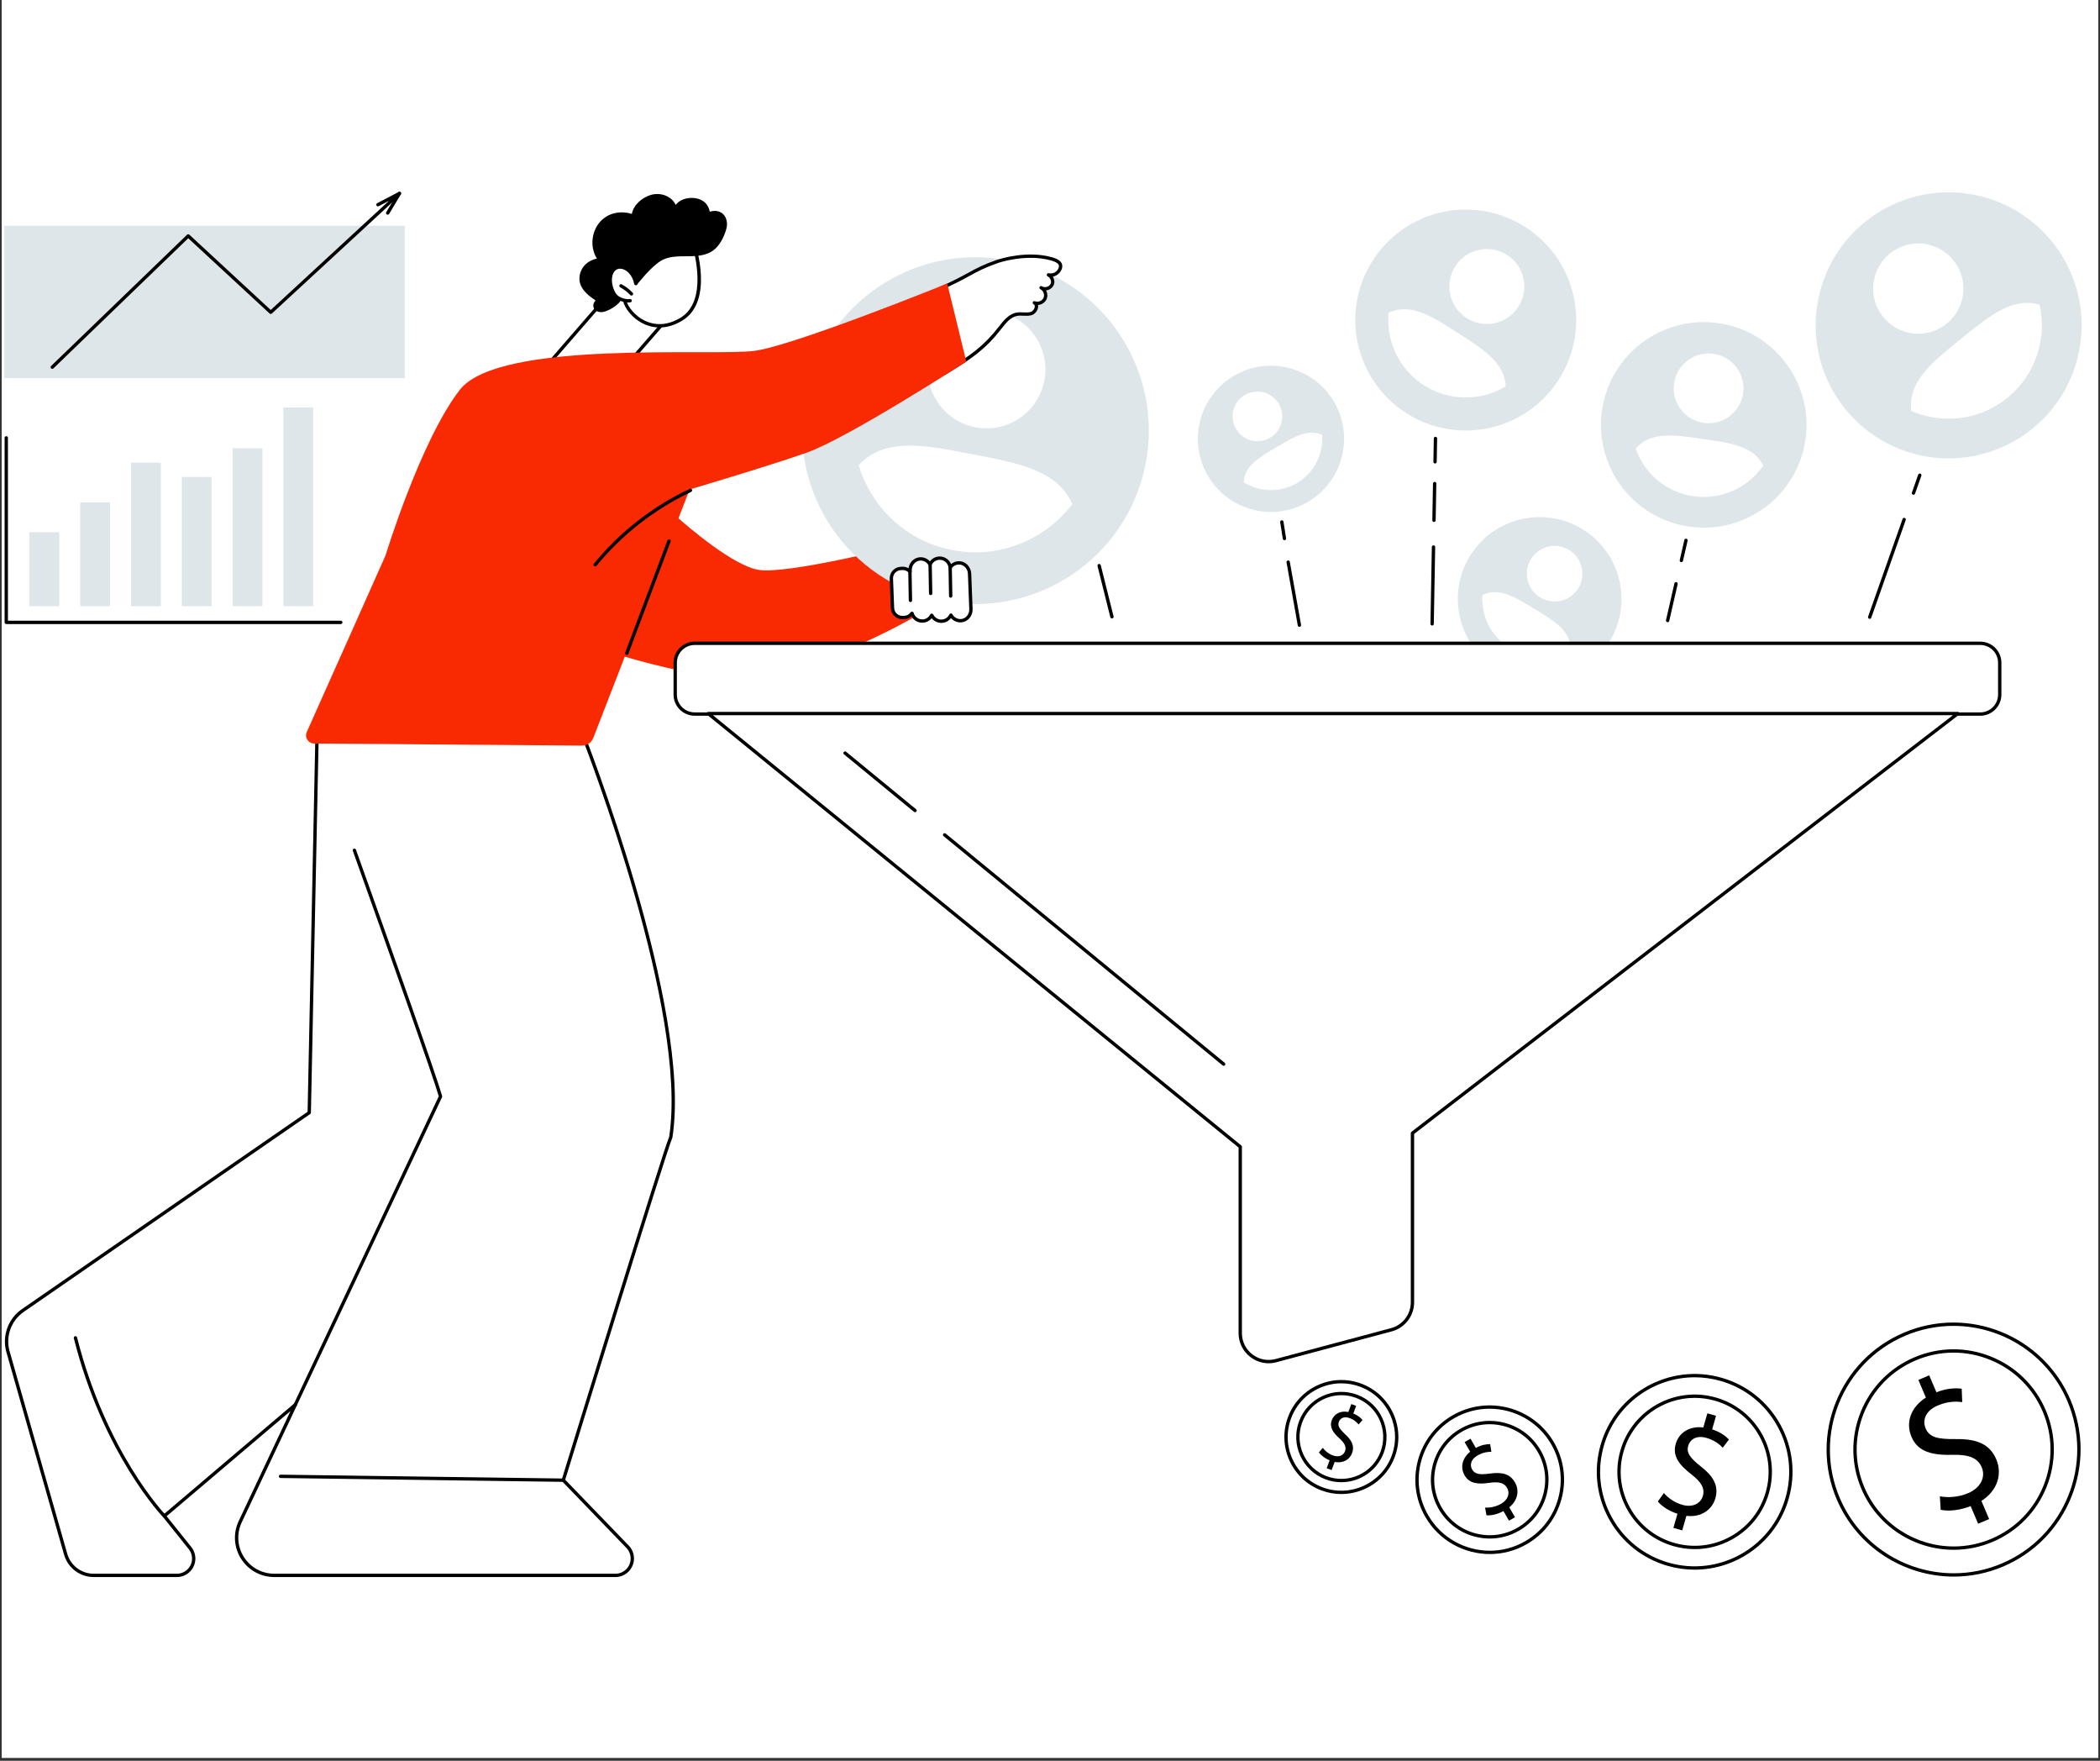 <svg version="1.0" preserveAspectRatio="xMidYMid meet" height="788" viewBox="0 0 705 591" zoomAndPan="magnify" width="940" xmlns:xlink="http://www.w3.org/1999/xlink" xmlns="http://www.w3.org/2000/svg"><rect x="0" y="0" width="705" height="591" fill="#333333" stroke="none"/><defs><clipPath id="209aa0bc0d"><path clip-rule="nonzero" d="M 0.594 0 L 704.402 0 L 704.402 590 L 0.594 590 Z M 0.594 0"></path></clipPath></defs><g clip-path="url(#209aa0bc0d)"><path fill-rule="nonzero" fill-opacity="1" d="M 0.594 0 L 704.406 0 L 704.406 590 L 0.594 590 Z M 0.594 0" fill="#ffffff"></path><path fill-rule="nonzero" fill-opacity="1" d="M 0.594 0 L 704.406 0 L 704.406 590 L 0.594 590 Z M 0.594 0" fill="#ffffff"></path></g><path fill-rule="nonzero" fill-opacity="1" d="M 195.125 245.23 L 106.488 244.488 L 103.82 373.457 L 7.664 439.863 C 3.207 442.941 1.207 448.516 2.691 453.727 L 22.047 521.691 C 23.242 525.879 27.074 528.77 31.434 528.77 L 59.383 528.77 C 62.254 528.77 64.668 526.621 64.996 523.766 C 65.168 522.27 64.73 520.766 63.789 519.59 L 55.164 508.84 L 99.137 471.5 L 80.648 510.742 C 76.695 519.129 82.812 528.77 92.082 528.77 L 206.633 528.77 C 209.699 528.77 212.207 526.324 212.277 523.254 L 212.277 523.219 C 212.312 521.707 211.742 520.25 210.695 519.16 L 189.113 496.816 C 189.113 496.816 223.457 385.191 225.176 381.758 C 232.047 337.965 195.125 245.23 195.125 245.23" fill="#ffffff"></path><path fill-rule="nonzero" fill-opacity="1" d="M 99.137 470.941 C 99.258 470.941 99.379 470.977 99.48 471.055 C 99.688 471.215 99.758 471.5 99.645 471.738 L 81.152 510.984 C 79.383 514.746 79.652 519.09 81.879 522.602 C 84.109 526.113 87.922 528.211 92.082 528.211 L 206.633 528.211 C 209.371 528.211 211.652 525.984 211.715 523.242 C 211.75 521.855 211.23 520.523 210.289 519.555 L 188.711 497.207 C 188.566 497.059 188.52 496.848 188.574 496.652 C 189.969 492.125 222.5 386.43 224.637 381.594 C 231.137 339.773 197.203 252.074 194.738 245.789 L 107.035 245.055 L 104.379 373.469 C 104.375 373.648 104.289 373.816 104.137 373.918 L 7.984 440.324 C 3.723 443.266 1.812 448.594 3.23 453.574 L 22.586 521.535 C 23.707 525.465 27.344 528.211 31.434 528.211 L 59.383 528.211 C 61.973 528.211 64.145 526.273 64.438 523.703 C 64.59 522.363 64.195 520.992 63.352 519.941 L 54.727 509.188 C 54.535 508.953 54.57 508.605 54.801 508.41 L 98.777 471.07 C 98.879 470.984 99.008 470.941 99.137 470.941 Z M 206.633 529.332 L 92.082 529.332 C 87.535 529.332 83.367 527.043 80.934 523.203 C 78.5 519.363 78.203 514.617 80.141 510.504 L 97.527 473.602 L 55.941 508.91 L 64.227 519.242 C 65.254 520.52 65.738 522.195 65.551 523.828 C 65.195 526.969 62.543 529.332 59.383 529.332 L 31.434 529.332 C 26.848 529.332 22.766 526.254 21.512 521.844 L 2.152 453.879 C 0.602 448.438 2.688 442.617 7.348 439.402 L 103.266 373.16 L 105.926 244.477 C 105.934 244.172 106.172 243.941 106.492 243.93 L 195.129 244.672 C 195.355 244.676 195.559 244.812 195.645 245.023 C 196.012 245.953 232.547 338.406 225.73 381.848 C 225.719 381.902 225.703 381.957 225.676 382.008 C 224.047 385.273 191.773 490.074 189.746 496.664 L 211.098 518.773 C 212.242 519.961 212.875 521.582 212.84 523.23 C 212.758 526.613 209.977 529.332 206.633 529.332" fill="#000000"></path><path fill-rule="nonzero" fill-opacity="1" d="M 99.098 472.141 C 99.02 472.141 98.938 472.125 98.859 472.086 C 98.582 471.957 98.461 471.621 98.594 471.34 L 147.301 367.973 C 145.02 360.168 130.383 318.949 118.449 285.574 C 118.344 285.281 118.496 284.961 118.789 284.855 C 119.078 284.754 119.398 284.906 119.504 285.195 C 131.551 318.883 146.352 360.566 148.438 367.867 C 148.477 367.996 148.461 368.137 148.406 368.258 L 99.605 471.82 C 99.512 472.023 99.309 472.141 99.098 472.141" fill="#000000"></path><path fill-rule="nonzero" fill-opacity="1" d="M 189.113 497.379 C 189.109 497.379 189.105 497.379 189.105 497.379 L 94.172 496.086 C 93.863 496.082 93.613 495.828 93.617 495.516 C 93.621 495.207 93.898 494.945 94.188 494.965 L 189.121 496.258 C 189.43 496.262 189.68 496.516 189.676 496.824 C 189.668 497.133 189.418 497.379 189.113 497.379" fill="#000000"></path><path fill-rule="nonzero" fill-opacity="1" d="M 55.164 509.398 C 55.016 509.398 54.871 509.34 54.762 509.23 C 54.562 509.023 34.707 488.293 24.777 449.168 C 24.703 448.871 24.883 448.566 25.184 448.488 C 25.484 448.414 25.789 448.594 25.867 448.895 C 35.715 487.707 55.367 508.242 55.566 508.449 C 55.781 508.668 55.773 509.023 55.555 509.242 C 55.445 509.348 55.305 509.398 55.164 509.398" fill="#000000"></path><path fill-rule="nonzero" fill-opacity="1" d="M 301.5 183.438 C 301.5 183.438 264.617 192.727 254.836 191.297 C 246.25 190.047 230.668 176.559 226.996 173.285 C 225.266 177.051 223.598 180.848 221.973 184.664 C 220.156 188.941 218.391 193.238 216.645 197.543 C 214.902 201.848 213.176 206.164 211.438 210.469 C 210.184 213.578 208.914 216.676 207.633 219.773 C 212.531 221.27 233.234 227.359 246.578 227.434 C 273.27 227.59 310.207 205.262 310.207 205.262 L 301.5 183.438" fill="#f92902"></path><path fill-rule="nonzero" fill-opacity="1" d="M 180.633 126.18 L 206.594 96.281 L 224.961 105.797 L 206.578 126.934 L 180.633 126.18" fill="#ffffff"></path><path fill-rule="nonzero" fill-opacity="1" d="M 181.828 125.652 L 206.328 126.367 L 224.07 105.965 L 206.73 96.98 Z M 206.574 127.492 C 206.57 127.492 206.566 127.492 206.559 127.492 L 180.617 126.738 C 180.398 126.734 180.207 126.602 180.121 126.402 C 180.031 126.203 180.066 125.973 180.211 125.812 L 206.172 95.914 C 206.344 95.719 206.625 95.664 206.855 95.785 L 225.219 105.301 C 225.371 105.379 225.48 105.523 225.512 105.691 C 225.547 105.859 225.496 106.035 225.387 106.164 L 207 127.301 C 206.895 127.426 206.738 127.492 206.574 127.492" fill="#000000"></path><path fill-rule="nonzero" fill-opacity="1" d="M 232.746 81.508 C 232.746 81.508 239.227 100.723 228.816 107.09 C 218.406 113.457 210.504 104.785 209.77 101.004 C 209.77 101.004 207.641 84.082 232.746 81.508" fill="#ffffff"></path><path fill-rule="nonzero" fill-opacity="1" d="M 232.352 82.113 C 223.633 83.078 217.359 85.898 213.691 90.5 C 209.711 95.488 210.32 100.883 210.328 100.934 C 210.668 102.68 212.992 106.117 216.883 107.828 C 219.445 108.957 223.539 109.66 228.523 106.609 C 237.59 101.062 233.207 84.945 232.352 82.113 Z M 221.43 109.918 C 219.445 109.918 217.754 109.438 216.43 108.855 C 212.129 106.961 209.625 103.184 209.219 101.109 C 209.184 100.836 208.531 95.188 212.797 89.82 C 216.723 84.883 223.414 81.898 232.691 80.949 C 232.949 80.922 233.199 81.078 233.277 81.328 C 233.551 82.129 239.777 101.039 229.105 107.57 C 226.258 109.312 223.66 109.918 221.43 109.918" fill="#000000"></path><path fill-rule="nonzero" fill-opacity="1" d="M 243.957 74.148 C 243.285 71.027 240.562 70.324 238.293 71.051 C 238.047 69.828 237.477 68.68 236.523 67.852 C 234.043 65.691 228.863 65.996 226.848 68.77 C 225.438 65.801 221.816 64.52 218.609 65.395 C 215.707 66.18 212.66 68.746 212.113 71.809 C 210.012 71.125 207.691 71.09 205.547 71.773 C 201.496 73.062 199.035 76.902 198.887 81.055 C 198.812 83.066 199.324 85.094 200.395 86.793 C 198.629 87.164 196.961 88.074 195.863 89.531 C 194.582 91.227 194.121 93.57 194.902 95.582 C 195.75 97.777 197.863 99.449 199.758 100.723 C 199.82 100.762 199.883 100.801 199.945 100.844 C 199.379 101.461 198.996 102.242 199.277 103.176 C 199.434 103.707 199.812 104.141 200.281 104.398 C 201.57 105.117 203.031 104.664 204.285 104.086 C 205.184 103.664 206.039 103.141 206.828 102.52 C 207.434 102.043 208.016 101.5 208.422 100.824 C 209.043 99.793 209.203 98.543 209.461 97.355 C 209.871 95.465 210.555 93.637 211.48 91.957 C 211.496 91.965 211.504 91.98 211.516 91.984 C 213.652 92.98 212.824 96.723 213.957 95.395 C 214.52 94.742 218.18 89.941 221.695 87.652 C 227.043 84.18 235.254 88.168 240.266 83.355 C 242.406 81.297 243.434 78.145 243.648 77.488 C 244.082 76.156 244.18 75.172 243.957 74.148" fill="#000000"></path><path fill-rule="nonzero" fill-opacity="1" d="M 211.559 91.293 C 210.375 90.008 208.449 89.152 206.879 89.91 C 205.371 90.633 204.809 92.523 204.867 94.195 C 204.914 95.551 205.266 96.895 205.887 98.105 C 206.125 98.562 206.406 99.012 206.766 99.383 C 207.402 100.039 208.262 100.43 209.137 100.691 C 209.918 100.922 210.746 101.059 211.555 100.926 C 212.359 100.793 213.141 100.367 213.566 99.672 C 214.367 98.359 213.672 96.562 213.445 95.184 C 213.207 93.738 212.551 92.367 211.559 91.293" fill="#ffffff"></path><path fill-rule="nonzero" fill-opacity="1" d="M 213.445 95.184 C 213.207 93.738 212.551 92.367 211.559 91.293 C 210.375 90.008 208.449 89.152 206.879 89.91 C 205.371 90.633 204.809 92.523 204.867 94.195 C 204.914 95.551 205.266 96.895 205.887 98.105 C 206.125 98.562 206.406 99.012 206.766 99.383 C 207.402 100.039 208.262 100.43 209.137 100.691 C 209.918 100.922 210.746 101.059 211.555 100.926 L 213.445 95.184" fill="#ffffff"></path><path fill-rule="nonzero" fill-opacity="1" d="M 210.898 101.539 C 210.312 101.539 209.68 101.434 208.98 101.23 C 207.848 100.891 206.988 100.414 206.363 99.773 C 206.004 99.406 205.695 98.953 205.387 98.359 C 204.734 97.082 204.359 95.648 204.309 94.215 C 204.246 92.457 204.824 90.273 206.633 89.402 C 208.508 88.5 210.719 89.551 211.973 90.91 C 213.023 92.051 213.742 93.535 213.996 95.09 C 214.047 95.395 213.84 95.684 213.535 95.734 C 213.23 95.785 212.941 95.578 212.891 95.273 C 212.672 93.93 212.051 92.652 211.145 91.672 C 210.164 90.605 208.484 89.758 207.121 90.414 C 205.797 91.051 205.383 92.836 205.426 94.172 C 205.473 95.445 205.805 96.715 206.387 97.848 C 206.641 98.34 206.887 98.703 207.168 98.988 C 207.656 99.492 208.352 99.871 209.297 100.156 C 210.137 100.402 210.848 100.473 211.465 100.371 C 211.77 100.324 212.059 100.531 212.105 100.836 C 212.156 101.145 211.949 101.43 211.645 101.48 C 211.406 101.52 211.156 101.539 210.898 101.539" fill="#000000"></path><path fill-rule="nonzero" fill-opacity="1" d="M 211.996 99.207 C 211.848 99.207 211.703 99.148 211.59 99.031 C 210.609 97.988 209.465 97.117 208.203 96.434 C 207.934 96.289 207.832 95.949 207.977 95.676 C 208.125 95.402 208.465 95.301 208.738 95.449 C 210.105 96.184 211.34 97.129 212.406 98.262 C 212.621 98.484 212.605 98.84 212.383 99.055 C 212.277 99.156 212.137 99.207 211.996 99.207" fill="#000000"></path><path fill-rule="nonzero" fill-opacity="1" d="M 384.613 155.605 C 378.504 187.164 347.965 207.797 316.398 201.688 C 284.828 195.582 264.195 165.043 270.301 133.48 C 276.406 101.922 306.949 81.289 338.516 87.402 C 370.082 93.508 390.723 124.047 384.613 155.605" fill="#dee6e9"></path><path fill-rule="nonzero" fill-opacity="1" d="M 350.598 127.77 C 348.527 138.48 338.164 145.48 327.445 143.41 C 316.734 141.336 309.73 130.973 311.805 120.262 C 313.875 109.551 324.242 102.547 334.957 104.621 C 345.668 106.695 352.672 117.059 350.598 127.77" fill="#ffffff"></path><path fill-rule="nonzero" fill-opacity="1" d="M 360.004 169.188 C 354.984 157.758 341.641 155.398 326.359 152.453 C 310.715 149.434 297.188 146.602 288.277 156.113 C 289.453 160.074 291.234 163.879 293.617 167.398 C 299.723 176.438 308.988 182.559 319.699 184.629 L 319.816 184.652 C 335.527 187.648 350.906 181.141 360.004 169.188" fill="#ffffff"></path><path fill-rule="nonzero" fill-opacity="1" d="M 356.012 88.902 C 355.918 88.535 355.535 87.59 353.082 86.898 C 344.324 84.426 334.914 87.723 334.914 87.723 C 326.469 90.684 325.957 92.32 315.59 96.875 C 315.762 98.695 315.738 100.367 315.883 102.188 C 316.336 107.852 316.676 113.523 316.965 119.199 C 317.117 122.215 317.301 122.051 317.43 125.074 C 325.871 119.965 330.418 116.848 335.742 110.012 C 337.266 108.062 338.953 105.895 341.391 105.469 C 342.973 105.188 344.656 105.711 346.195 105.234 C 347.734 104.754 348.699 102.332 347.246 101.629 C 348.562 102.176 350.254 101.5 350.832 100.195 C 351.414 98.895 350.789 97.184 349.504 96.57 C 350.758 97.387 352.703 96.793 353.258 95.398 C 353.719 94.234 353.07 92.805 351.98 92.258 C 352.574 92.383 353.453 92.426 354.324 91.953 C 355.441 91.34 356.297 89.992 356.012 88.902" fill="#ffffff"></path><path fill-rule="nonzero" fill-opacity="1" d="M 316.188 97.227 C 316.254 98.074 316.285 98.895 316.312 99.691 C 316.344 100.488 316.375 101.309 316.441 102.145 C 316.848 107.266 317.203 112.832 317.523 119.168 C 317.598 120.613 317.68 121.324 317.754 122.008 C 317.82 122.594 317.883 123.152 317.941 124.105 C 325.832 119.305 330.238 116.164 335.301 109.668 C 336.867 107.66 338.641 105.383 341.293 104.914 C 342.059 104.781 342.828 104.816 343.57 104.852 C 344.445 104.895 345.273 104.934 346.027 104.695 C 346.785 104.461 347.348 103.59 347.398 102.922 C 347.441 102.348 347.109 102.188 347.004 102.137 C 346.73 102.004 346.613 101.68 346.734 101.402 C 346.859 101.125 347.184 100.996 347.461 101.113 C 348.5 101.539 349.863 100.996 350.324 99.969 C 350.746 99.02 350.348 97.777 349.488 97.203 C 349.391 97.152 349.293 97.102 349.195 97.039 C 348.949 96.875 348.871 96.551 349.012 96.293 C 349.16 96.035 349.48 95.934 349.746 96.062 C 349.844 96.109 349.938 96.164 350.027 96.219 C 350.457 96.41 350.988 96.43 351.492 96.273 C 352.086 96.086 352.539 95.691 352.738 95.191 C 353.078 94.336 352.605 93.195 351.73 92.762 C 351.48 92.633 351.359 92.34 351.449 92.074 C 351.543 91.809 351.824 91.652 352.098 91.707 C 352.594 91.812 353.336 91.855 354.055 91.461 C 355.008 90.938 355.668 89.809 355.469 89.047 C 355.309 88.434 354.387 87.848 352.93 87.438 C 344.43 85.039 335.195 88.219 335.102 88.254 C 330.5 89.863 328.289 91.074 325.492 92.602 C 323.219 93.844 320.648 95.254 316.188 97.227 Z M 317.43 125.633 C 317.336 125.633 317.246 125.609 317.16 125.566 C 316.988 125.473 316.879 125.293 316.867 125.094 C 316.801 123.559 316.723 122.867 316.641 122.133 C 316.559 121.434 316.48 120.707 316.402 119.227 C 316.082 112.898 315.73 107.34 315.324 102.23 C 315.258 101.375 315.223 100.539 315.191 99.734 C 315.156 98.824 315.125 97.887 315.035 96.93 C 315.012 96.688 315.148 96.461 315.367 96.363 C 320.012 94.324 322.641 92.887 324.957 91.621 C 327.797 90.066 330.043 88.836 334.73 87.195 L 334.738 87.219 C 336.031 86.77 344.93 84.016 353.23 86.359 C 355.164 86.902 356.281 87.711 356.551 88.762 C 356.926 90.188 355.848 91.758 354.594 92.445 C 354.203 92.66 353.809 92.781 353.434 92.848 C 353.969 93.664 354.133 94.711 353.777 95.605 C 353.453 96.418 352.746 97.051 351.832 97.34 C 351.617 97.406 351.406 97.457 351.191 97.48 C 351.668 98.379 351.766 99.484 351.344 100.422 C 350.848 101.547 349.68 102.277 348.477 102.371 C 348.52 102.566 348.535 102.781 348.516 103.004 C 348.426 104.207 347.48 105.422 346.363 105.77 C 345.418 106.062 344.449 106.016 343.516 105.973 C 342.805 105.938 342.129 105.906 341.484 106.02 C 339.262 106.414 337.695 108.418 336.184 110.359 C 330.84 117.219 326.242 120.398 317.719 125.551 C 317.629 125.605 317.527 125.633 317.43 125.633" fill="#000000"></path><path fill-rule="nonzero" fill-opacity="1" d="M 231.527 164.277 C 231.527 164.277 257.047 156.758 270.785 151.945 C 284.523 147.133 324.398 121.371 324.398 121.371 L 318 95.16 C 318 95.16 267.035 115.828 253.41 117.746 C 239.789 119.668 167.52 113.875 154.363 130.844 C 141.203 147.816 129.449 186.371 129.449 186.371 C 129.449 186.371 109.133 232.043 102.98 245.715 C 102.172 247.512 103.477 249.543 105.445 249.559 L 195.426 250.246 C 197.082 250.258 198.57 249.246 199.172 247.703 L 231.527 164.277" fill="#f92902"></path><path fill-rule="nonzero" fill-opacity="1" d="M 199.82 190.102 C 199.699 190.102 199.574 190.059 199.469 189.973 C 199.23 189.777 199.195 189.422 199.391 189.184 C 208.047 178.578 219.172 169.898 231.562 164.082 C 231.848 163.949 232.18 164.07 232.309 164.352 C 232.441 164.629 232.32 164.965 232.039 165.098 C 219.797 170.844 208.809 179.418 200.258 189.895 C 200.148 190.027 199.984 190.102 199.82 190.102" fill="#000000"></path><path fill-rule="nonzero" fill-opacity="1" d="M 210.402 219.832 C 210.34 219.832 210.27 219.824 210.207 219.797 C 209.918 219.688 209.77 219.363 209.879 219.074 L 224.078 181.387 C 224.188 181.098 224.512 180.949 224.801 181.059 C 225.09 181.168 225.238 181.492 225.129 181.781 L 210.926 219.469 C 210.844 219.695 210.629 219.832 210.402 219.832" fill="#000000"></path><path fill-rule="nonzero" fill-opacity="1" d="M 322.113 188.922 C 320.836 188.859 319.719 189.473 319.039 190.414 C 319.023 190.438 318.992 190.43 318.984 190.402 C 318.73 188.617 317.18 187.273 315.336 187.344 C 313.949 187.398 312.793 188.246 312.246 189.422 C 312.234 189.445 312.207 189.449 312.195 189.426 C 311.508 188.195 310.129 187.414 308.598 187.625 C 306.75 187.879 305.461 189.613 305.531 191.48 L 305.547 191.816 C 305.547 191.844 305.512 191.855 305.492 191.836 C 304.863 191.156 303.961 190.734 302.965 190.777 L 302.438 190.797 C 300.605 190.867 299.176 192.41 299.246 194.242 L 299.625 204.086 C 299.695 205.918 301.234 207.348 303.066 207.273 L 303.598 207.254 C 304.66 207.215 305.574 206.668 306.145 205.867 C 306.16 205.844 306.188 205.852 306.195 205.875 C 306.637 207.414 308.082 208.52 309.754 208.453 C 311.078 208.402 312.191 207.625 312.766 206.531 C 312.777 206.508 312.809 206.508 312.82 206.531 C 313.426 207.75 314.703 208.566 316.152 208.508 C 317.52 208.457 318.668 207.633 319.219 206.477 C 319.23 206.453 319.258 206.449 319.27 206.473 C 319.945 207.723 321.336 208.52 322.875 208.316 C 324.73 208.07 326.031 206.332 325.957 204.457 L 325.5 192.539 C 325.426 190.66 323.992 189.016 322.113 188.922" fill="#ffffff"></path><path fill-rule="nonzero" fill-opacity="1" d="M 312.793 205.953 C 312.793 205.953 312.797 205.953 312.801 205.953 C 313.012 205.953 313.23 206.094 313.324 206.285 C 313.848 207.34 314.953 207.988 316.129 207.949 C 317.234 207.91 318.227 207.25 318.711 206.234 C 318.805 206.039 319.023 205.902 319.234 205.895 C 319.457 205.887 319.664 206.023 319.766 206.207 C 320.363 207.312 321.559 207.922 322.801 207.762 C 324.32 207.559 325.461 206.121 325.398 204.48 L 324.938 192.559 C 324.875 190.914 323.625 189.562 322.086 189.48 C 321.062 189.438 320.098 189.902 319.496 190.742 C 319.363 190.926 319.098 191.023 318.875 190.973 C 318.652 190.914 318.465 190.703 318.434 190.477 C 318.211 188.953 316.906 187.855 315.359 187.902 C 314.234 187.949 313.234 188.621 312.758 189.656 C 312.668 189.852 312.453 189.992 312.242 190 C 312.055 190.012 311.812 189.883 311.707 189.703 C 311.094 188.609 309.906 188.012 308.676 188.18 C 307.164 188.387 306.031 189.828 306.09 191.457 L 306.105 191.793 C 306.113 192.027 305.961 192.273 305.742 192.363 C 305.512 192.457 305.246 192.395 305.082 192.215 C 304.535 191.625 303.766 191.312 302.988 191.336 L 302.457 191.355 C 300.938 191.414 299.746 192.699 299.805 194.219 L 300.184 204.066 C 300.211 204.801 300.527 205.484 301.066 205.984 C 301.605 206.484 302.316 206.746 303.047 206.715 L 303.578 206.695 C 304.422 206.664 305.191 206.242 305.688 205.539 C 305.812 205.363 306.059 205.262 306.27 205.301 C 306.484 205.336 306.68 205.516 306.734 205.723 C 307.117 207.055 308.355 207.945 309.734 207.891 C 310.812 207.852 311.762 207.246 312.27 206.27 C 312.367 206.086 312.582 205.953 312.793 205.953 Z M 316.012 209.074 C 314.746 209.074 313.559 208.488 312.781 207.512 C 312.039 208.41 310.949 208.969 309.777 209.012 C 308.195 209.074 306.734 208.223 306 206.863 C 305.344 207.441 304.512 207.781 303.621 207.816 L 303.09 207.836 C 302.059 207.879 301.066 207.512 300.305 206.809 C 299.543 206.102 299.105 205.145 299.062 204.105 L 298.688 194.266 C 298.605 192.129 300.277 190.316 302.414 190.234 L 302.945 190.215 C 303.672 190.188 304.387 190.371 305.008 190.734 C 305.262 188.863 306.695 187.32 308.523 187.07 C 309.922 186.879 311.281 187.402 312.184 188.441 C 312.918 187.449 314.059 186.836 315.316 186.785 C 317.066 186.711 318.633 187.766 319.277 189.336 C 320.066 188.668 321.082 188.309 322.141 188.363 C 324.254 188.469 325.973 190.293 326.059 192.516 L 326.516 204.434 C 326.605 206.648 325.035 208.598 322.945 208.871 C 321.527 209.059 320.164 208.516 319.27 207.461 C 318.535 208.422 317.406 209.02 316.172 209.07 C 316.117 209.07 316.066 209.074 316.012 209.074" fill="#000000"></path><path fill-rule="nonzero" fill-opacity="1" d="M 319.16 200.621 C 318.855 200.621 318.609 200.379 318.602 200.074 L 318.426 190.414 C 318.422 190.102 318.668 189.844 318.98 189.84 C 319.297 189.836 319.543 190.082 319.547 190.391 L 319.723 200.051 C 319.727 200.359 319.48 200.617 319.172 200.621 C 319.168 200.621 319.164 200.621 319.16 200.621" fill="#000000"></path><path fill-rule="nonzero" fill-opacity="1" d="M 312.43 199.75 C 312.125 199.75 311.875 199.504 311.871 199.199 L 311.695 189.539 C 311.688 189.23 311.934 188.973 312.246 188.969 C 312.246 188.969 312.254 188.969 312.258 188.969 C 312.562 188.969 312.812 189.211 312.816 189.52 L 312.992 199.18 C 312.996 199.488 312.75 199.742 312.441 199.75 C 312.438 199.75 312.434 199.75 312.43 199.75" fill="#000000"></path><path fill-rule="nonzero" fill-opacity="1" d="M 305.652 202.086 C 305.344 202.086 305.098 201.84 305.09 201.535 L 304.914 191.875 C 304.91 191.566 305.156 191.309 305.469 191.305 C 305.469 191.305 305.473 191.305 305.477 191.305 C 305.781 191.305 306.031 191.547 306.035 191.855 L 306.211 201.516 C 306.215 201.824 305.969 202.078 305.664 202.086 C 305.656 202.086 305.656 202.086 305.652 202.086" fill="#000000"></path><path fill-rule="nonzero" fill-opacity="1" d="M 135.875 126.941 L 1.434 126.941 L 1.434 75.777 L 135.875 75.777 L 135.875 126.941" fill="#dee6e9"></path><path fill-rule="nonzero" fill-opacity="1" d="M 17.551 123.793 C 17.406 123.793 17.258 123.738 17.148 123.625 C 16.934 123.398 16.941 123.047 17.164 122.832 L 62.797 78.785 C 63.012 78.582 63.352 78.578 63.57 78.777 L 90.891 104.051 L 130.613 67.379 L 127.133 69.199 C 126.859 69.344 126.52 69.238 126.375 68.961 C 126.234 68.688 126.34 68.352 126.613 68.207 L 133.84 64.426 C 134.09 64.297 134.398 64.371 134.559 64.602 C 134.723 64.828 134.688 65.145 134.48 65.336 L 91.27 105.227 C 91.055 105.422 90.723 105.422 90.508 105.223 L 63.195 79.961 L 17.941 123.637 C 17.832 123.742 17.691 123.793 17.551 123.793" fill="#000000"></path><path fill-rule="nonzero" fill-opacity="1" d="M 130.152 72.066 C 130.055 72.066 129.953 72.039 129.863 71.984 C 129.598 71.824 129.512 71.48 129.672 71.215 L 133.621 64.633 C 133.781 64.371 134.125 64.281 134.391 64.441 C 134.656 64.602 134.742 64.945 134.582 65.211 L 130.633 71.793 C 130.527 71.969 130.34 72.066 130.152 72.066" fill="#000000"></path><path fill-rule="nonzero" fill-opacity="1" d="M 540.367 215.305 C 532.484 228.27 515.586 232.387 502.617 224.508 C 489.648 216.625 485.527 199.727 493.402 186.762 C 501.285 173.793 518.184 169.672 531.152 177.559 C 544.121 185.441 548.246 202.34 540.367 215.305" fill="#dee6e9"></path><path fill-rule="nonzero" fill-opacity="1" d="M 529.879 197.406 C 527.203 201.805 521.469 203.203 517.066 200.527 C 512.668 197.855 511.266 192.117 513.941 187.715 C 516.613 183.316 522.352 181.918 526.754 184.594 C 531.152 187.27 532.555 193.004 529.879 197.406" fill="#ffffff"></path><path fill-rule="nonzero" fill-opacity="1" d="M 527.246 217.277 C 526.898 211.398 521.383 208.164 515.102 204.352 C 508.676 200.449 503.152 196.977 497.648 199.723 C 497.52 201.672 497.684 203.648 498.156 205.598 C 499.379 210.598 502.473 214.824 506.875 217.5 L 506.926 217.531 C 513.387 221.43 521.258 221.074 527.246 217.277" fill="#ffffff"></path><path fill-rule="nonzero" fill-opacity="1" d="M 688.91 81.129 C 704.41 100.301 701.434 128.406 682.258 143.914 C 663.086 159.418 634.973 156.449 619.473 137.277 C 603.969 118.109 606.949 89.996 626.125 74.492 C 645.297 58.988 673.41 61.961 688.91 81.129" fill="#dee6e9"></path><path fill-rule="nonzero" fill-opacity="1" d="M 655.777 87.34 C 661.039 93.844 660.027 103.387 653.523 108.648 C 647.016 113.91 637.473 112.902 632.211 106.398 C 626.953 99.891 627.961 90.352 634.469 85.09 C 640.977 79.824 650.516 80.832 655.777 87.34" fill="#ffffff"></path><path fill-rule="nonzero" fill-opacity="1" d="M 684.727 102.277 C 675.539 99.578 667.566 106.242 658.289 113.754 C 648.793 121.441 640.445 127.98 641.629 137.91 C 644.535 139.176 647.648 140.008 650.891 140.348 C 659.207 141.23 667.375 138.816 673.883 133.555 L 673.953 133.496 C 683.469 125.754 687.246 113.52 684.727 102.277" fill="#ffffff"></path><path fill-rule="nonzero" fill-opacity="1" d="M 447.812 134.805 C 454.707 146.473 450.836 161.516 439.164 168.414 C 427.496 175.309 412.445 171.441 405.555 159.773 C 398.66 148.105 402.531 133.059 414.203 126.164 C 425.871 119.266 440.922 123.133 447.812 134.805" fill="#dee6e9"></path><path fill-rule="nonzero" fill-opacity="1" d="M 429.297 135.523 C 431.637 139.484 430.324 144.59 426.363 146.93 C 422.402 149.27 417.293 147.957 414.957 144 C 412.617 140.039 413.93 134.934 417.891 132.594 C 421.852 130.254 426.961 131.562 429.297 135.523" fill="#ffffff"></path><path fill-rule="nonzero" fill-opacity="1" d="M 443.844 145.969 C 439.062 143.766 434.191 146.746 428.547 150.09 C 422.766 153.508 417.703 156.398 417.551 161.891 C 419.027 162.812 420.656 163.516 422.391 163.957 C 426.844 165.105 431.48 164.445 435.441 162.105 L 435.484 162.082 C 441.277 158.633 444.312 152.281 443.844 145.969" fill="#ffffff"></path><path fill-rule="nonzero" fill-opacity="1" d="M 606.129 147.504 C 603.426 166.363 585.945 179.457 567.082 176.754 C 548.219 174.051 535.121 156.57 537.824 137.715 C 540.527 118.855 558.008 105.762 576.871 108.465 C 595.73 111.168 608.832 128.648 606.129 147.504" fill="#dee6e9"></path><path fill-rule="nonzero" fill-opacity="1" d="M 585.188 132.012 C 584.27 138.41 578.34 142.855 571.938 141.934 C 565.535 141.02 561.094 135.086 562.008 128.688 C 562.926 122.289 568.859 117.844 575.258 118.762 C 581.66 119.68 586.105 125.609 585.188 132.012" fill="#ffffff"></path><path fill-rule="nonzero" fill-opacity="1" d="M 591.953 156.258 C 588.652 149.637 580.688 148.621 571.555 147.324 C 562.207 145.988 554.117 144.699 549.121 150.59 C 549.93 152.902 551.094 155.102 552.605 157.117 C 556.484 162.289 562.141 165.645 568.539 166.562 L 568.613 166.57 C 578 167.891 586.914 163.594 591.953 156.258" fill="#ffffff"></path><path fill-rule="nonzero" fill-opacity="1" d="M 523.25 127.504 C 512.16 144.715 489.215 149.676 471.996 138.586 C 454.781 127.496 449.812 104.551 460.902 87.34 C 471.988 70.129 494.938 65.164 512.152 76.254 C 529.371 87.348 534.336 110.293 523.25 127.504" fill="#dee6e9"></path><path fill-rule="nonzero" fill-opacity="1" d="M 509.73 102.988 C 505.969 108.828 498.18 110.512 492.34 106.746 C 486.496 102.984 484.812 95.195 488.574 89.355 C 492.336 83.516 500.125 81.828 505.965 85.594 C 511.809 89.359 513.496 97.145 509.73 102.988" fill="#ffffff"></path><path fill-rule="nonzero" fill-opacity="1" d="M 505.477 129.703 C 505.219 121.758 497.891 117.199 489.551 111.836 C 481.016 106.344 473.691 101.465 466.168 104.98 C 465.926 107.598 466.078 110.27 466.652 112.918 C 468.121 119.707 472.148 125.523 477.988 129.285 L 478.055 129.324 C 486.637 134.82 497.27 134.617 505.477 129.703" fill="#ffffff"></path><path fill-rule="nonzero" fill-opacity="1" d="M 627.68 207.711 C 627.617 207.711 627.555 207.703 627.496 207.68 C 627.203 207.578 627.051 207.258 627.152 206.965 L 638.723 174.18 C 638.824 173.887 639.145 173.734 639.438 173.836 C 639.73 173.941 639.883 174.262 639.781 174.551 L 628.211 207.34 C 628.125 207.566 627.91 207.711 627.68 207.711" fill="#000000"></path><path fill-rule="nonzero" fill-opacity="1" d="M 642.379 166.066 C 642.316 166.066 642.254 166.059 642.191 166.039 C 641.902 165.934 641.746 165.613 641.852 165.32 L 643.973 159.309 C 644.074 159.016 644.395 158.867 644.688 158.965 C 644.977 159.07 645.133 159.391 645.027 159.684 L 642.906 165.695 C 642.824 165.926 642.609 166.066 642.379 166.066" fill="#000000"></path><path fill-rule="nonzero" fill-opacity="1" d="M 559.84 208.832 C 559.801 208.832 559.758 208.832 559.715 208.82 C 559.414 208.75 559.227 208.449 559.297 208.148 L 562.121 195.82 C 562.188 195.516 562.492 195.328 562.793 195.398 C 563.094 195.465 563.281 195.77 563.215 196.07 L 560.387 208.398 C 560.328 208.656 560.098 208.832 559.84 208.832" fill="#000000"></path><path fill-rule="nonzero" fill-opacity="1" d="M 564.457 188.68 C 564.418 188.68 564.379 188.676 564.332 188.668 C 564.031 188.598 563.844 188.297 563.91 187.996 L 565.461 181.238 C 565.531 180.934 565.832 180.746 566.133 180.816 C 566.434 180.883 566.625 181.188 566.555 181.484 L 565.004 188.246 C 564.945 188.504 564.715 188.68 564.457 188.68" fill="#000000"></path><path fill-rule="nonzero" fill-opacity="1" d="M 480.789 209.957 C 480.785 209.957 480.781 209.957 480.777 209.957 C 480.469 209.949 480.223 209.695 480.227 209.383 L 480.691 183.594 C 480.699 183.281 480.93 183.027 481.262 183.039 C 481.57 183.051 481.82 183.305 481.812 183.613 L 481.348 209.406 C 481.344 209.711 481.094 209.957 480.789 209.957" fill="#000000"></path><path fill-rule="nonzero" fill-opacity="1" d="M 481.414 175.195 C 481.41 175.195 481.41 175.195 481.402 175.195 C 481.094 175.191 480.848 174.938 480.852 174.625 L 481.074 162.285 C 481.082 161.977 481.34 161.734 481.648 161.734 C 481.957 161.742 482.203 161.996 482.195 162.305 L 481.977 174.645 C 481.969 174.949 481.719 175.195 481.414 175.195" fill="#000000"></path><path fill-rule="nonzero" fill-opacity="1" d="M 481.91 147.16 L 481.766 155.008 L 481.91 147.16" fill="#ffffff"></path><path fill-rule="nonzero" fill-opacity="1" d="M 481.77 155.57 C 481.766 155.57 481.762 155.57 481.762 155.57 C 481.449 155.562 481.203 155.309 481.207 154.996 L 481.352 147.152 C 481.355 146.844 481.598 146.586 481.918 146.602 C 482.23 146.609 482.477 146.863 482.469 147.172 L 482.328 155.02 C 482.324 155.324 482.074 155.57 481.77 155.57" fill="#000000"></path><path fill-rule="nonzero" fill-opacity="1" d="M 436.234 210.402 C 435.965 210.402 435.73 210.215 435.68 209.941 L 431.906 188.77 C 431.852 188.465 432.055 188.172 432.359 188.117 C 432.668 188.062 432.957 188.266 433.008 188.57 L 436.785 209.746 C 436.84 210.051 436.637 210.34 436.332 210.395 C 436.301 210.402 436.266 210.402 436.234 210.402" fill="#000000"></path><path fill-rule="nonzero" fill-opacity="1" d="M 431.203 181.312 C 430.934 181.312 430.695 181.117 430.652 180.84 L 429.777 175.281 C 429.727 174.977 429.938 174.688 430.242 174.641 C 430.547 174.594 430.836 174.801 430.883 175.105 L 431.762 180.664 C 431.809 180.969 431.598 181.258 431.293 181.305 C 431.262 181.312 431.234 181.312 431.203 181.312" fill="#000000"></path><path fill-rule="nonzero" fill-opacity="1" d="M 373.293 207.582 C 373.043 207.582 372.812 207.414 372.75 207.16 L 368.457 189.984 C 368.383 189.684 368.566 189.379 368.867 189.305 C 369.164 189.227 369.469 189.414 369.543 189.715 L 373.84 206.883 C 373.914 207.188 373.73 207.488 373.43 207.566 C 373.387 207.578 373.34 207.582 373.293 207.582" fill="#000000"></path><path fill-rule="nonzero" fill-opacity="1" d="M 694.566 470.062 C 703.664 491.445 693.707 516.156 672.324 525.258 C 650.941 534.359 626.23 524.402 617.129 503.02 C 608.027 481.637 617.984 456.926 639.371 447.824 C 660.754 438.723 685.465 448.68 694.566 470.062" fill="#ffffff"></path><path fill-rule="nonzero" fill-opacity="1" d="M 655.793 445.027 C 650.375 445.027 644.879 446.09 639.59 448.34 C 618.523 457.305 608.68 481.734 617.641 502.801 C 624.355 518.574 639.746 528.059 655.898 528.059 C 661.316 528.059 666.816 526.992 672.105 524.742 C 693.168 515.777 703.016 491.348 694.051 470.281 C 687.336 454.508 671.945 445.027 655.793 445.027 Z M 655.902 529.18 C 639.312 529.18 623.508 519.441 616.609 503.238 C 607.406 481.605 617.516 456.516 639.152 447.309 C 660.785 438.098 685.875 448.211 695.082 469.844 C 704.289 491.477 694.18 516.566 672.543 525.773 C 667.113 528.086 661.465 529.18 655.902 529.18" fill="#000000"></path><path fill-rule="nonzero" fill-opacity="1" d="M 686.289 473.586 C 693.445 490.398 685.613 509.824 668.801 516.98 C 651.992 524.133 632.559 516.309 625.406 499.496 C 618.25 482.688 626.082 463.258 642.895 456.102 C 659.703 448.945 679.133 456.773 686.289 473.586" fill="#ffffff"></path><path fill-rule="nonzero" fill-opacity="1" d="M 655.844 454.004 C 651.523 454.004 647.207 454.875 643.113 456.617 C 635.117 460.02 628.93 466.332 625.684 474.387 C 622.434 482.445 622.523 491.285 625.922 499.277 C 631.18 511.633 643.238 519.059 655.891 519.062 C 660.133 519.062 664.438 518.227 668.582 516.465 C 676.574 513.062 682.766 506.754 686.016 498.695 C 689.258 490.637 689.176 481.801 685.773 473.805 C 682.371 465.812 676.062 459.621 668.004 456.379 C 664.074 454.793 659.957 454.004 655.844 454.004 Z M 655.895 520.184 C 642.801 520.184 630.328 512.5 624.891 499.719 C 621.371 491.445 621.285 482.305 624.645 473.969 C 628.004 465.633 634.406 459.105 642.672 455.59 C 650.941 452.066 660.086 451.98 668.422 455.336 C 676.758 458.695 683.285 465.098 686.805 473.367 C 690.324 481.633 690.41 490.777 687.055 499.113 C 683.695 507.449 677.289 513.977 669.02 517.496 C 664.734 519.32 660.277 520.184 655.895 520.184" fill="#000000"></path><path fill-rule="nonzero" fill-opacity="1" d="M 664.09 511.434 L 661.57 505.516 C 658.148 506.906 654.184 507.348 651.512 506.754 L 651.246 502.23 C 653.953 502.742 657.473 502.559 660.754 501.16 C 664.914 499.391 666.703 495.793 665.281 492.453 C 663.91 489.234 660.777 488.211 655.699 488.301 C 648.723 488.5 643.887 487.375 641.719 482.281 C 639.648 477.418 641.535 472.258 646.551 469.086 L 644.031 463.172 L 647.664 461.621 L 650.082 467.305 C 653.648 465.926 656.445 465.844 658.57 466.113 L 658.75 470.605 C 657.223 470.422 654.27 470.156 650.52 471.754 C 646.012 473.676 645.461 477.09 646.457 479.434 C 647.75 482.48 650.57 483.078 656.562 483.02 C 663.641 482.914 667.988 484.664 670.203 489.875 C 672.176 494.504 670.797 500.207 665.188 503.773 L 667.777 509.863 L 664.09 511.434" fill="#000000"></path><path fill-rule="nonzero" fill-opacity="1" d="M 599.949 502.922 C 595.027 520.059 577.145 529.957 560.008 525.035 C 542.871 520.113 532.969 502.23 537.891 485.094 C 542.812 467.957 560.695 458.059 577.832 462.98 C 594.973 467.902 604.871 485.785 599.949 502.922" fill="#ffffff"></path><path fill-rule="nonzero" fill-opacity="1" d="M 599.949 502.922 L 599.957 502.922 Z M 568.934 462.281 C 555.145 462.281 542.422 471.352 538.43 485.25 C 536.09 493.395 537.062 501.961 541.168 509.375 C 545.273 516.785 552.02 522.156 560.164 524.496 C 576.973 529.324 594.582 519.578 599.41 502.77 C 601.75 494.625 600.781 486.059 596.672 478.645 C 592.57 471.23 585.82 465.859 577.68 463.52 C 574.766 462.684 571.824 462.281 568.934 462.281 Z M 568.91 526.855 C 565.914 526.855 562.871 526.441 559.852 525.574 C 551.422 523.152 544.438 517.59 540.188 509.918 C 535.938 502.242 534.93 493.371 537.352 484.941 C 542.352 467.535 560.582 457.441 577.988 462.441 C 586.422 464.863 593.402 470.426 597.656 478.098 C 601.906 485.777 602.91 494.645 600.488 503.074 C 596.355 517.465 583.184 526.855 568.91 526.855" fill="#000000"></path><path fill-rule="nonzero" fill-opacity="1" d="M 593.316 501.016 C 589.445 514.488 575.387 522.273 561.91 518.402 C 548.441 514.531 540.656 500.477 544.523 487 C 548.395 473.527 562.453 465.742 575.926 469.617 C 589.402 473.484 597.188 487.543 593.316 501.016" fill="#ffffff"></path><path fill-rule="nonzero" fill-opacity="1" d="M 568.93 469.188 C 558.141 469.188 548.188 476.281 545.062 487.156 C 543.23 493.527 543.996 500.23 547.207 506.031 C 550.418 511.832 555.695 516.035 562.066 517.863 C 568.441 519.691 575.145 518.934 580.945 515.723 C 586.742 512.512 590.945 507.234 592.777 500.863 C 596.555 487.707 588.93 473.934 575.773 470.156 C 573.492 469.5 571.191 469.188 568.93 469.188 Z M 568.957 519.961 C 566.555 519.961 564.133 519.625 561.758 518.941 C 555.098 517.027 549.582 512.637 546.227 506.574 C 542.867 500.512 542.074 493.508 543.988 486.848 C 547.934 473.098 562.332 465.125 576.082 469.078 C 589.832 473.027 597.805 487.426 593.855 501.172 C 591.941 507.832 587.551 513.344 581.488 516.703 C 577.586 518.863 573.297 519.961 568.957 519.961" fill="#000000"></path><path fill-rule="nonzero" fill-opacity="1" d="M 561.789 512.82 L 563.148 508.078 C 560.441 507.25 557.867 505.598 556.562 503.949 L 558.594 501.129 C 559.957 502.742 562.145 504.332 564.77 505.086 C 568.105 506.047 570.914 504.77 571.68 502.094 C 572.422 499.512 571.051 497.391 567.98 494.984 C 563.73 491.73 561.395 488.719 562.566 484.637 C 563.688 480.742 567.305 478.578 571.828 479.117 L 573.188 474.375 L 576.098 475.211 L 574.789 479.766 C 577.582 480.668 579.289 481.973 580.422 483.16 L 578.355 485.922 C 577.531 485.074 575.906 483.488 572.902 482.629 C 569.285 481.59 567.305 483.355 566.766 485.234 C 566.062 487.676 567.453 489.395 571.051 492.258 C 575.316 495.617 577.059 498.762 575.859 502.938 C 574.793 506.645 571.215 509.379 566.148 508.789 L 564.746 513.668 L 561.789 512.82" fill="#000000"></path><path fill-rule="nonzero" fill-opacity="1" d="M 521.254 484.48 C 527.98 496.156 523.969 511.07 512.293 517.801 C 500.621 524.523 485.703 520.512 478.977 508.84 C 472.25 497.164 476.262 482.25 487.938 475.523 C 499.609 468.797 514.527 472.809 521.254 484.48" fill="#ffffff"></path><path fill-rule="nonzero" fill-opacity="1" d="M 500.078 472.832 C 496.043 472.832 491.957 473.852 488.215 476.012 C 482.699 479.188 478.75 484.324 477.098 490.473 C 475.445 496.621 476.285 503.047 479.461 508.562 C 483.867 516.207 491.902 520.492 500.156 520.492 C 504.191 520.492 508.273 519.469 512.012 517.312 C 517.531 514.133 521.48 509 523.133 502.852 C 524.785 496.699 523.949 490.277 520.77 484.762 C 516.363 477.113 508.328 472.832 500.078 472.832 Z M 500.156 521.609 C 491.516 521.609 483.105 517.129 478.492 509.121 C 475.164 503.344 474.285 496.621 476.016 490.18 C 477.746 483.746 481.883 478.367 487.656 475.039 C 499.582 468.172 514.867 472.277 521.738 484.203 C 525.066 489.977 525.949 496.703 524.215 503.141 C 522.484 509.578 518.352 514.957 512.574 518.285 C 508.66 520.543 504.379 521.609 500.156 521.609" fill="#000000"></path><path fill-rule="nonzero" fill-opacity="1" d="M 516.734 487.086 C 522.023 496.266 518.867 507.992 509.691 513.281 C 500.512 518.566 488.785 515.414 483.496 506.238 C 478.207 497.059 481.363 485.332 490.539 480.043 C 499.719 474.754 511.445 477.91 516.734 487.086" fill="#ffffff"></path><path fill-rule="nonzero" fill-opacity="1" d="M 500.086 478.035 C 496.863 478.035 493.688 478.879 490.82 480.527 C 486.512 483.012 483.426 487.023 482.137 491.828 C 480.844 496.629 481.496 501.648 483.984 505.957 C 486.465 510.266 490.477 513.352 495.277 514.641 C 500.082 515.934 505.102 515.277 509.41 512.793 C 513.719 510.312 516.805 506.297 518.094 501.496 C 519.391 496.691 518.73 491.676 516.25 487.367 C 513.766 483.059 509.754 479.973 504.953 478.68 C 503.344 478.25 501.707 478.035 500.086 478.035 Z M 500.145 516.41 C 498.426 516.41 496.695 516.184 494.988 515.723 C 489.895 514.355 485.641 511.086 483.008 506.516 C 480.379 501.949 479.684 496.629 481.055 491.535 C 482.418 486.445 485.691 482.191 490.262 479.559 C 494.828 476.926 500.148 476.23 505.242 477.598 C 510.332 478.969 514.59 482.238 517.219 486.809 C 519.852 491.375 520.547 496.695 519.18 501.789 C 517.809 506.879 514.539 511.133 509.969 513.766 C 506.934 515.516 503.559 516.41 500.145 516.41" fill="#000000"></path><path fill-rule="nonzero" fill-opacity="1" d="M 506.59 510.418 L 504.73 507.188 C 502.855 508.223 500.609 508.754 499.027 508.598 L 498.559 506.012 C 500.152 506.117 502.164 505.766 503.957 504.734 C 506.227 503.426 507.008 501.23 505.957 499.406 C 504.945 497.648 503.07 497.281 500.148 497.684 C 496.152 498.285 493.289 497.973 491.688 495.191 C 490.156 492.539 490.883 489.438 493.551 487.262 L 491.688 484.031 L 493.672 482.891 L 495.457 485.992 C 497.414 484.949 499.02 484.707 500.262 484.715 L 500.68 487.289 C 499.785 487.289 498.066 487.34 496.02 488.52 C 493.559 489.941 493.477 491.945 494.215 493.227 C 495.176 494.887 496.836 495.035 500.281 494.586 C 504.352 494.031 506.973 494.734 508.609 497.582 C 510.066 500.109 509.672 503.488 506.691 505.93 L 508.605 509.254 L 506.59 510.418" fill="#000000"></path><path fill-rule="nonzero" fill-opacity="1" d="M 467.719 488.848 C 464.125 498.453 453.418 503.328 443.812 499.73 C 434.207 496.137 429.328 485.434 432.926 475.824 C 436.52 466.219 447.223 461.348 456.832 464.941 C 466.438 468.539 471.316 479.242 467.719 488.848" fill="#ffffff"></path><path fill-rule="nonzero" fill-opacity="1" d="M 467.719 488.848 L 467.723 488.848 Z M 450.312 464.312 C 447.77 464.312 445.238 464.859 442.855 465.945 C 438.477 467.938 435.137 471.516 433.449 476.023 C 431.766 480.527 431.934 485.422 433.93 489.801 C 435.922 494.18 439.504 497.52 444.008 499.207 C 453.309 502.688 463.711 497.949 467.191 488.648 C 470.672 479.348 465.938 468.949 456.637 465.465 C 454.578 464.695 452.441 464.312 450.312 464.312 Z M 450.301 501.469 C 448.078 501.469 445.816 501.082 443.617 500.254 C 438.828 498.465 435.027 494.918 432.906 490.266 C 430.789 485.613 430.609 480.418 432.402 475.629 C 434.191 470.844 437.738 467.039 442.391 464.922 C 447.043 462.805 452.242 462.625 457.027 464.418 C 466.906 468.113 471.938 479.16 468.242 489.043 C 465.367 496.723 458.055 501.469 450.301 501.469" fill="#000000"></path><path fill-rule="nonzero" fill-opacity="1" d="M 464 487.453 C 461.172 495.008 452.754 498.84 445.203 496.012 C 437.652 493.184 433.82 484.773 436.645 477.219 C 439.473 469.664 447.887 465.836 455.438 468.66 C 462.992 471.488 466.824 479.902 464 487.453" fill="#ffffff"></path><path fill-rule="nonzero" fill-opacity="1" d="M 450.336 468.293 C 444.645 468.293 439.281 471.777 437.172 477.414 C 434.453 484.664 438.148 492.773 445.398 495.484 C 452.652 498.203 460.758 494.512 463.473 487.258 C 466.188 480.008 462.496 471.898 455.242 469.188 C 453.629 468.582 451.969 468.293 450.336 468.293 Z M 450.305 497.5 C 448.543 497.5 446.754 497.191 445.008 496.539 C 437.176 493.605 433.188 484.852 436.117 477.023 C 439.051 469.191 447.805 465.203 455.637 468.133 C 463.469 471.066 467.453 479.824 464.523 487.652 C 462.246 493.734 456.449 497.5 450.305 497.5" fill="#000000"></path><path fill-rule="nonzero" fill-opacity="1" d="M 445.383 492.805 L 446.379 490.145 C 444.859 489.551 443.457 488.484 442.785 487.484 L 444.078 485.957 C 444.789 486.941 445.969 487.953 447.441 488.504 C 449.312 489.203 450.977 488.598 451.539 487.098 C 452.082 485.652 451.391 484.375 449.738 482.855 C 447.449 480.797 446.242 478.965 447.102 476.676 C 447.914 474.492 450.09 473.414 452.66 473.926 L 453.656 471.266 L 455.285 471.879 L 454.332 474.43 C 455.891 475.074 456.812 475.898 457.41 476.629 L 456.098 478.121 C 455.664 477.602 454.801 476.617 453.117 475.988 C 451.09 475.227 449.875 476.152 449.48 477.207 C 448.969 478.574 449.688 479.625 451.625 481.43 C 453.918 483.547 454.777 485.426 453.898 487.77 C 453.121 489.852 450.945 491.258 448.066 490.691 L 447.043 493.426 L 445.383 492.805" fill="#000000"></path><path fill-rule="nonzero" fill-opacity="1" d="M 664.809 239.668 L 233.207 239.668 C 229.602 239.668 226.68 236.746 226.68 233.141 L 226.68 222.453 C 226.68 218.848 229.602 215.926 233.207 215.926 L 664.809 215.926 C 668.414 215.926 671.336 218.848 671.336 222.453 L 671.336 233.141 C 671.336 236.746 668.414 239.668 664.809 239.668" fill="#ffffff"></path><path fill-rule="nonzero" fill-opacity="1" d="M 233.207 216.484 C 229.918 216.484 227.238 219.16 227.238 222.453 L 227.238 233.141 C 227.238 236.43 229.918 239.109 233.207 239.109 L 664.809 239.109 C 668.098 239.109 670.777 236.43 670.777 233.141 L 670.777 222.453 C 670.777 219.16 668.098 216.484 664.809 216.484 Z M 664.809 240.23 L 233.207 240.23 C 229.301 240.23 226.117 237.047 226.117 233.141 L 226.117 222.453 C 226.117 218.543 229.301 215.363 233.207 215.363 L 664.809 215.363 C 668.715 215.363 671.898 218.543 671.898 222.453 L 671.898 233.141 C 671.898 237.047 668.715 240.23 664.809 240.23" fill="#000000"></path><path fill-rule="nonzero" fill-opacity="1" d="M 237.77 239.508 L 416.371 384.906 L 416.371 447.465 C 416.371 453.738 422.32 458.305 428.379 456.684 L 467.105 446.332 C 471.281 445.215 474.184 441.434 474.184 437.109 L 474.184 380.328 L 657.266 239.508 L 237.77 239.508" fill="#ffffff"></path><path fill-rule="nonzero" fill-opacity="1" d="M 239.348 240.066 L 416.723 384.473 C 416.855 384.578 416.93 384.738 416.93 384.906 L 416.93 447.465 C 416.93 450.281 418.211 452.875 420.445 454.59 C 422.676 456.305 425.512 456.867 428.234 456.145 L 466.961 445.789 C 470.887 444.742 473.625 441.176 473.625 437.109 L 473.625 380.328 C 473.625 380.152 473.707 379.988 473.844 379.883 L 655.617 240.066 Z M 425.891 457.574 C 423.695 457.574 421.555 456.855 419.762 455.477 C 417.25 453.551 415.809 450.629 415.809 447.465 L 415.809 385.172 L 237.414 239.941 C 237.234 239.793 237.16 239.543 237.242 239.32 C 237.32 239.098 237.531 238.945 237.77 238.945 L 657.266 238.945 C 657.504 238.945 657.719 239.098 657.797 239.328 C 657.871 239.555 657.797 239.805 657.605 239.949 L 474.746 380.602 L 474.746 437.109 C 474.746 441.68 471.664 445.695 467.25 446.875 L 428.523 457.227 C 427.648 457.461 426.766 457.574 425.891 457.574" fill="#000000"></path><path fill-rule="nonzero" fill-opacity="1" d="M 307.18 272.609 C 307.055 272.609 306.93 272.566 306.824 272.484 L 283.344 253.195 C 283.102 253 283.07 252.645 283.266 252.406 C 283.461 252.168 283.812 252.133 284.055 252.328 L 307.539 271.617 C 307.777 271.812 307.809 272.164 307.613 272.406 C 307.504 272.539 307.344 272.609 307.18 272.609" fill="#000000"></path><path fill-rule="nonzero" fill-opacity="1" d="M 410.801 357.727 C 410.676 357.727 410.551 357.684 410.445 357.602 L 316.77 280.648 C 316.531 280.453 316.492 280.102 316.691 279.863 C 316.887 279.625 317.238 279.586 317.48 279.781 L 411.156 356.734 C 411.398 356.93 411.43 357.281 411.234 357.523 C 411.125 357.656 410.965 357.727 410.801 357.727" fill="#000000"></path><path fill-rule="nonzero" fill-opacity="1" d="M 114.41 209.461 L 2.105 209.461 C 1.797 209.461 1.543 209.215 1.543 208.902 L 1.543 146.965 C 1.543 146.66 1.797 146.406 2.105 146.406 C 2.414 146.406 2.664 146.66 2.664 146.965 L 2.664 208.344 L 114.41 208.344 C 114.719 208.344 114.969 208.594 114.969 208.902 C 114.969 209.215 114.719 209.461 114.41 209.461" fill="#000000"></path><path fill-rule="nonzero" fill-opacity="1" d="M 19.895 203.469 L 9.887 203.469 L 9.887 178.637 L 19.895 178.637 L 19.895 203.469" fill="#dee6e9"></path><path fill-rule="nonzero" fill-opacity="1" d="M 36.945 203.469 L 26.938 203.469 L 26.938 168.629 L 36.945 168.629 L 36.945 203.469" fill="#dee6e9"></path><path fill-rule="nonzero" fill-opacity="1" d="M 53.996 203.469 L 43.988 203.469 L 43.988 155.285 L 53.996 155.285 L 53.996 203.469" fill="#dee6e9"></path><path fill-rule="nonzero" fill-opacity="1" d="M 71.043 203.469 L 61.039 203.469 L 61.039 160.105 L 71.043 160.105 L 71.043 203.469" fill="#dee6e9"></path><path fill-rule="nonzero" fill-opacity="1" d="M 88.094 203.469 L 78.086 203.469 L 78.086 150.469 L 88.094 150.469 L 88.094 203.469" fill="#dee6e9"></path><path fill-rule="nonzero" fill-opacity="1" d="M 105.145 203.469 L 95.137 203.469 L 95.137 136.754 L 105.145 136.754 L 105.145 203.469" fill="#dee6e9"></path></svg>